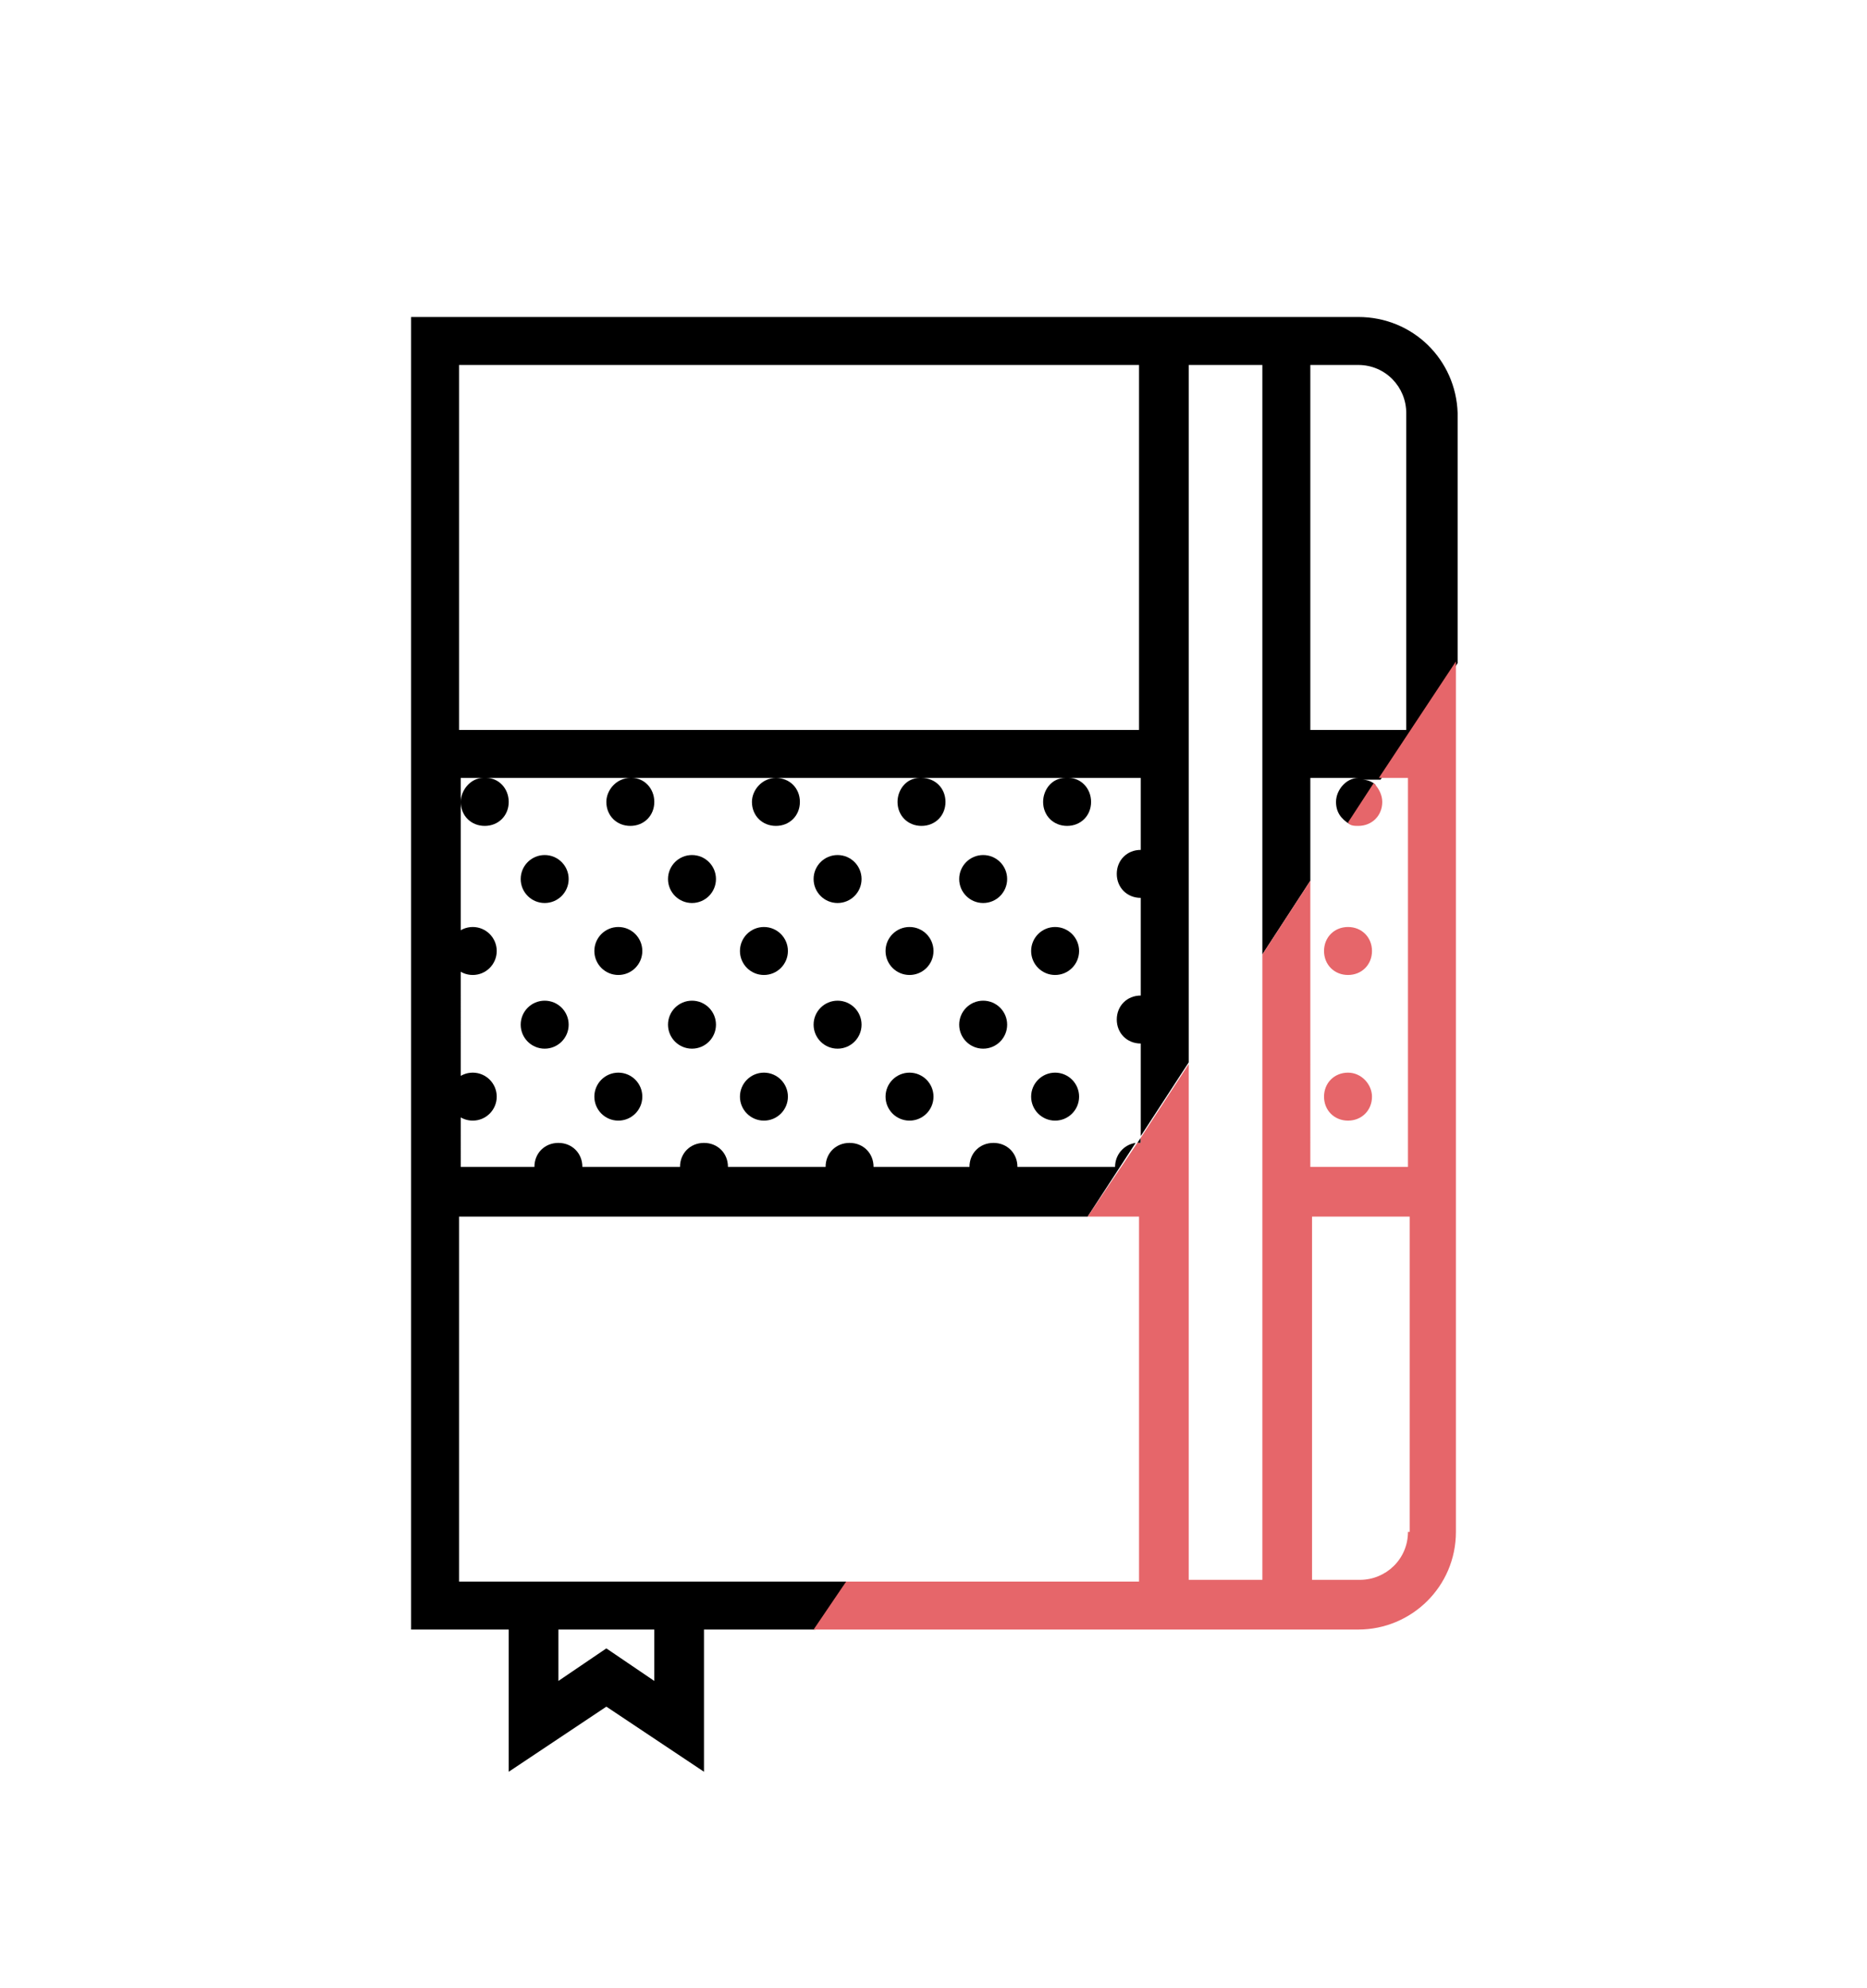 <?xml version="1.0" encoding="utf-8"?>
<!-- Generator: Adobe Illustrator 22.0.1, SVG Export Plug-In . SVG Version: 6.00 Build 0)  -->
<svg version="1.1" id="Слой_1" xmlns="http://www.w3.org/2000/svg" xmlns:xlink="http://www.w3.org/1999/xlink" x="0px" y="0px"
	 viewBox="0 0 109 116" style="enable-background:new 0 0 109 116;" xml:space="preserve">
<style type="text/css">
	.st0{fill:none;}
	.st1{clip-path:url(#SVGID_2_);}
	.st2{fill:#83005B;}
	.st3{fill:#484848;}
	.st4{clip-path:url(#SVGID_4_);}
	.st5{fill:#A00808;}
	.st6{clip-path:url(#SVGID_6_);}
	.st7{fill:#1802A4;}
	.st8{fill:#686767;}
	.st9{clip-path:url(#SVGID_8_);}
	.st10{fill:#298A4A;}
	.st11{clip-path:url(#SVGID_10_);}
	.st12{fill:#880099;}
	.st13{clip-path:url(#SVGID_12_);}
	.st14{fill:#018392;}
	.st15{clip-path:url(#SVGID_14_);}
	.st16{fill:#A95400;}
	.st17{clip-path:url(#SVGID_16_);}
	.st18{fill:#FFE179;}
	.st19{fill:#ED4C51;}
	.st20{fill:#FF0000;}
	.st21{fill:#9BD1BC;}
	.st22{fill:#93598F;}
	.st23{fill:#73B574;}
	.st24{fill:#FFFF5E;}
	.st25{fill:#5855FF;}
	.st26{fill:#95ABE2;}
	.st27{fill:#754C24;}
	.st28{fill:#E6666A;}
</style>
<g>
	<g>
		<path d="M79.3,18.5H24v76.6h5.7v8.3l5.7-3.8l5.7,3.8v-8.3h6.5l1.9-2.8H26.8V71h36.7l2.8-4.3c-0.7,0.1-1.2,0.7-1.2,1.4v0h-5.7l0,0
			c0-0.8-0.6-1.4-1.4-1.4c-0.8,0-1.4,0.6-1.4,1.4v0H51v0c0-0.8-0.6-1.4-1.4-1.4c-0.8,0-1.4,0.6-1.4,1.4v0h-5.7v0
			c0-0.8-0.6-1.4-1.4-1.4c-0.8,0-1.4,0.6-1.4,1.4l0,0h-5.7v0c0-0.8-0.6-1.4-1.4-1.4c-0.8,0-1.4,0.6-1.4,1.4l0,0h-4.3V45.4h1.3
			c-0.7,0-1.3,0.7-1.3,1.4c0,0.8,0.6,1.4,1.4,1.4c0.8,0,1.4-0.6,1.4-1.4c0-0.8-0.6-1.4-1.3-1.4h8.4c-0.8,0-1.4,0.7-1.4,1.4
			c0,0.8,0.6,1.4,1.4,1.4c0.8,0,1.4-0.6,1.4-1.4c0-0.8-0.6-1.4-1.3-1.4h8.4c-0.8,0-1.4,0.7-1.4,1.4c0,0.8,0.6,1.4,1.4,1.4
			c0.8,0,1.4-0.6,1.4-1.4c0-0.8-0.6-1.4-1.4-1.4h8.4c-0.8,0-1.3,0.7-1.3,1.4c0,0.8,0.6,1.4,1.4,1.4c0.8,0,1.4-0.6,1.4-1.4
			c0-0.8-0.6-1.4-1.4-1.4h8.4c-0.8,0-1.3,0.7-1.3,1.4c0,0.8,0.6,1.4,1.4,1.4c0.8,0,1.4-0.6,1.4-1.4c0-0.8-0.6-1.4-1.3-1.4h4.2v4.2
			c-0.8,0-1.4,0.6-1.4,1.4c0,0.8,0.6,1.4,1.4,1.4v5.7c-0.8,0-1.4,0.6-1.4,1.4c0,0.8,0.6,1.4,1.4,1.4v5.4l2.8-4.3V21.3h4.3v34.4
			l2.8-4.3v-6h2.8c-0.7,0-1.3,0.7-1.3,1.4c0,0.6,0.3,1,0.8,1.3l1.5-2.3c-0.2-0.2-0.5-0.3-0.8-0.3h1.1l4.5-6.8V24.1
			C85,21,82.5,18.5,79.3,18.5z M32.5,95.1h5.7v3l-2.8-1.9l-2.8,1.9V95.1z M66.6,42.6H26.8V21.3h39.7V42.6z M82.2,42.6h-5.7V21.3h2.8
			c1.6,0,2.8,1.3,2.8,2.8V42.6z"/>
		<circle cx="31.8" cy="51.3" r="1.4"/>
		<circle cx="40.4" cy="51.3" r="1.4"/>
		<circle cx="48.9" cy="51.3" r="1.4"/>
		<circle cx="57.4" cy="51.3" r="1.4"/>
		<circle cx="27.6" cy="55.5" r="1.4"/>
		<circle cx="36.1" cy="55.5" r="1.4"/>
		<circle cx="27.6" cy="64" r="1.4"/>
		<circle cx="36.1" cy="64" r="1.4"/>
		<circle cx="31.8" cy="59.8" r="1.4"/>
		<circle cx="40.4" cy="59.8" r="1.4"/>
		<circle cx="44.6" cy="55.5" r="1.4"/>
		<circle cx="53.1" cy="55.5" r="1.4"/>
		<circle cx="44.6" cy="64" r="1.4"/>
		<circle cx="53.1" cy="64" r="1.4"/>
		<circle cx="48.9" cy="59.8" r="1.4"/>
		<circle cx="57.4" cy="59.8" r="1.4"/>
		<circle cx="61.6" cy="55.5" r="1.4"/>
		<circle cx="61.6" cy="64" r="1.4"/>
	</g>
</g>
<rect class="st0" width="109" height="116"/>
<path d="M66.6,66.7c-0.1,0-0.1,0-0.2,0l0.2-0.3V66.7z"/>
<g>
	<path class="st28" d="M80.5,45.4h1.7v22.7h-5.7V51.4l-2.8,4.3v36.5h-4.3V62.1l-2.8,4.3v0.3c-0.1,0-0.1,0-0.2,0L63.5,71h3v21.3H49.4
		l-1.9,2.8h31.8c3.1,0,5.7-2.5,5.7-5.7V38.6L80.5,45.4z M82.2,89.4c0,1.6-1.3,2.8-2.8,2.8h-2.8V71h5.7V89.4z"/>
	<path class="st28" d="M80.1,64c0,0.8-0.6,1.4-1.4,1.4c-0.8,0-1.4-0.6-1.4-1.4c0-0.8,0.6-1.4,1.4-1.4C79.5,62.6,80.1,63.3,80.1,64z"
		/>
	<path class="st28" d="M80.7,46.8c0,0.8-0.6,1.4-1.4,1.4c-0.2,0-0.5,0-0.6-0.2l1.5-2.3C80.5,46,80.7,46.4,80.7,46.8z"/>
	<path class="st28" d="M80.1,55.5c0,0.8-0.6,1.4-1.4,1.4c-0.8,0-1.4-0.6-1.4-1.4c0-0.8,0.6-1.4,1.4-1.4
		C79.5,54.1,80.1,54.7,80.1,55.5z"/>
</g>
</svg>
